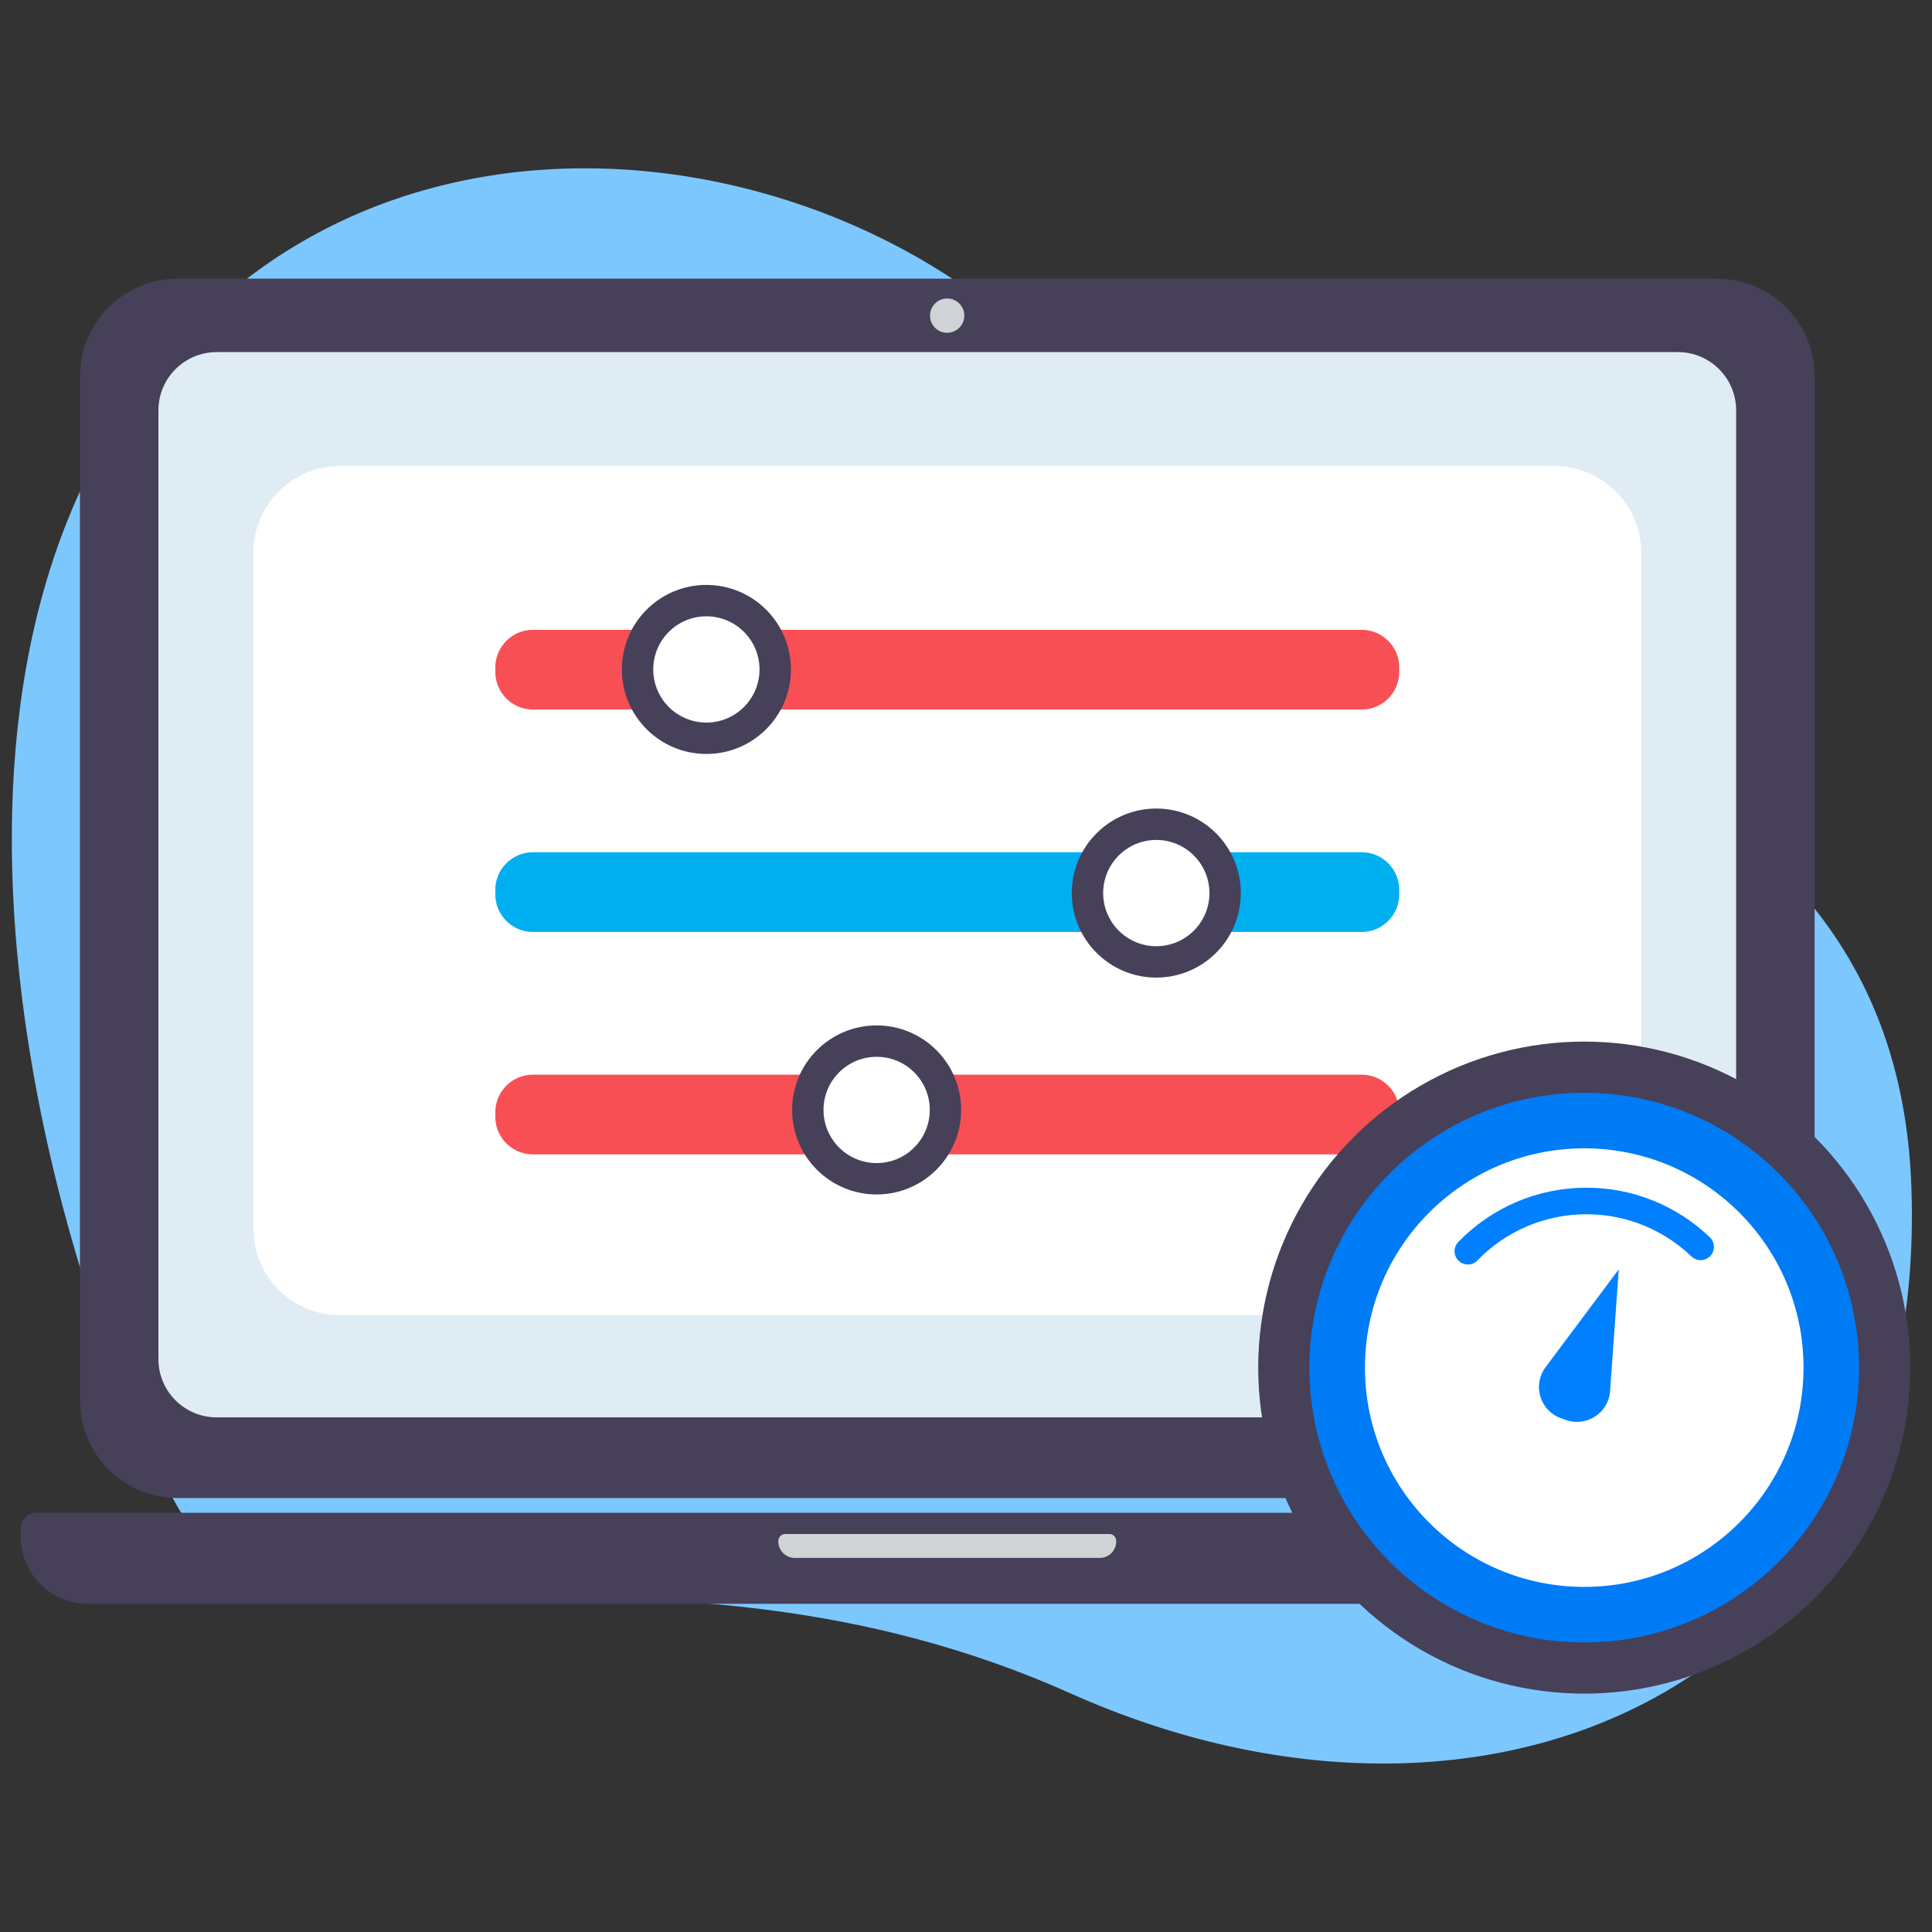 <?xml version="1.0" encoding="utf-8"?>
<!-- Generator: Adobe Illustrator 24.0.1, SVG Export Plug-In . SVG Version: 6.00 Build 0)  -->
<svg version="1.1" id="图层_1" xmlns="http://www.w3.org/2000/svg" xmlns:xlink="http://www.w3.org/1999/xlink" x="0px" y="0px"
	 viewBox="0 0 800 800" style="enable-background:new 0 0 800 800;" xml:space="preserve">
<rect x="0" y="0" width="800" height="800" fill="#333333" stroke="none"/>
<style type="text/css">
	.st0{fill:#7DC7FF;}
	.st1{fill:#474059;}
	.st2{fill:#E0ECF4;}
	.st3{fill:#D0D3D6;}
	.st4{fill:#FFFFFF;}
	.st5{fill:#F84F54;}
	.st6{fill:#00AFF0;}
	.st7{fill:#FFFFFF;stroke:#474059;stroke-width:13;stroke-miterlimit:10;}
	.st8{fill:#FFFFFF;stroke:#007BF6;stroke-width:23;stroke-miterlimit:10;}
	.st9{fill:#0080FF;}
	.st10{fill:none;stroke:#0080FF;stroke-width:11;stroke-linecap:round;stroke-linejoin:round;stroke-miterlimit:10;}
</style>
<path class="st0" d="M53.8,166.9c102.3-149.2,318.9-110.9,404,8.8s327.1,110.3,333.7,316.8S616,778.5,443.3,701.2s-325.7-5-367-72.6
	S-48.5,316.1,53.8,166.9z"/>
<path class="st1" d="M710.9,620.3H73.6c-22.4,0-40.5-18.1-40.5-40.5V155.9c0-22.4,18.1-40.5,40.5-40.5h637.3
	c22.4,0,40.5,18.1,40.5,40.5v423.9C751.4,602.1,733.3,620.3,710.9,620.3z"/>
<path class="st2" d="M694.8,586.9H89.7c-13.3,0-24.1-10.8-24.1-24.1V169.9c0-13.3,10.8-24.1,24.1-24.1h605.1
	c13.3,0,24.1,10.8,24.1,24.1v392.9C718.9,576.1,708.1,586.9,694.8,586.9z"/>
<path class="st1" d="M713.1,626.4H15c-3.6,0-6.4,2.9-6.4,6.4v3.5c0,15.4,12.4,27.8,27.8,27.8h655.2c15.1,0,27.4-12.3,27.4-27.4v-4.5
	C719,629.1,716.4,626.4,713.1,626.4z"/>
<path class="st3" d="M455.4,645.1H329.1c-3.7,0-6.8-3-6.8-6.8V638c0-1.5,1.3-2.8,2.8-2.8h134.3c1.5,0,2.8,1.3,2.8,2.8v0.3
	C462.2,642,459.2,645.1,455.4,645.1z"/>
<circle class="st3" cx="392.2" cy="130.7" r="7.1"/>
<path class="st4" d="M643.7,544.6H140.8c-19.9,0-35.9-16.1-35.9-35.9V228.9c0-19.9,16.1-35.9,35.9-35.9h502.9
	c19.9,0,35.9,16.1,35.9,35.9v279.8C679.6,528.5,663.5,544.6,643.7,544.6z"/>
<path class="st5" d="M563.9,293.8H220.6c-8.5,0-15.5-7-15.5-15.5v-2c0-8.5,7-15.5,15.5-15.5h343.3c8.5,0,15.5,7,15.5,15.5v2
	C579.4,286.8,572.4,293.8,563.9,293.8z"/>
<path class="st6" d="M563.9,385.9H220.6c-8.5,0-15.5-7-15.5-15.5v-2c0-8.5,7-15.5,15.5-15.5h343.3c8.5,0,15.5,7,15.5,15.5v2
	C579.4,378.9,572.4,385.9,563.9,385.9z"/>
<path class="st5" d="M563.9,478H220.6c-8.5,0-15.5-7-15.5-15.5v-2c0-8.5,7-15.5,15.5-15.5h343.3c8.5,0,15.5,7,15.5,15.5v2
	C579.4,471,572.4,478,563.9,478z"/>
<circle class="st7" cx="292.5" cy="277.2" r="28.5"/>
<circle class="st7" cx="478.8" cy="369.8" r="28.5"/>
<circle class="st7" cx="363" cy="459.6" r="28.5"/>
<circle class="st1" cx="656" cy="566.3" r="135"/>
<circle class="st8" cx="656" cy="566.3" r="102.3"/>
<path class="st9" d="M670.3,525.6L640,566.1c-5.5,7.4-2.4,17.9,6.2,21.1l2,0.7c8.6,3.2,17.9-2.8,18.5-11.9L670.3,525.6z"/>
<path class="st10" d="M607.8,518.1c12.4-12.8,29.8-20.8,49.1-20.8c18.3,0,35,7.2,47.3,19"/>
</svg>
